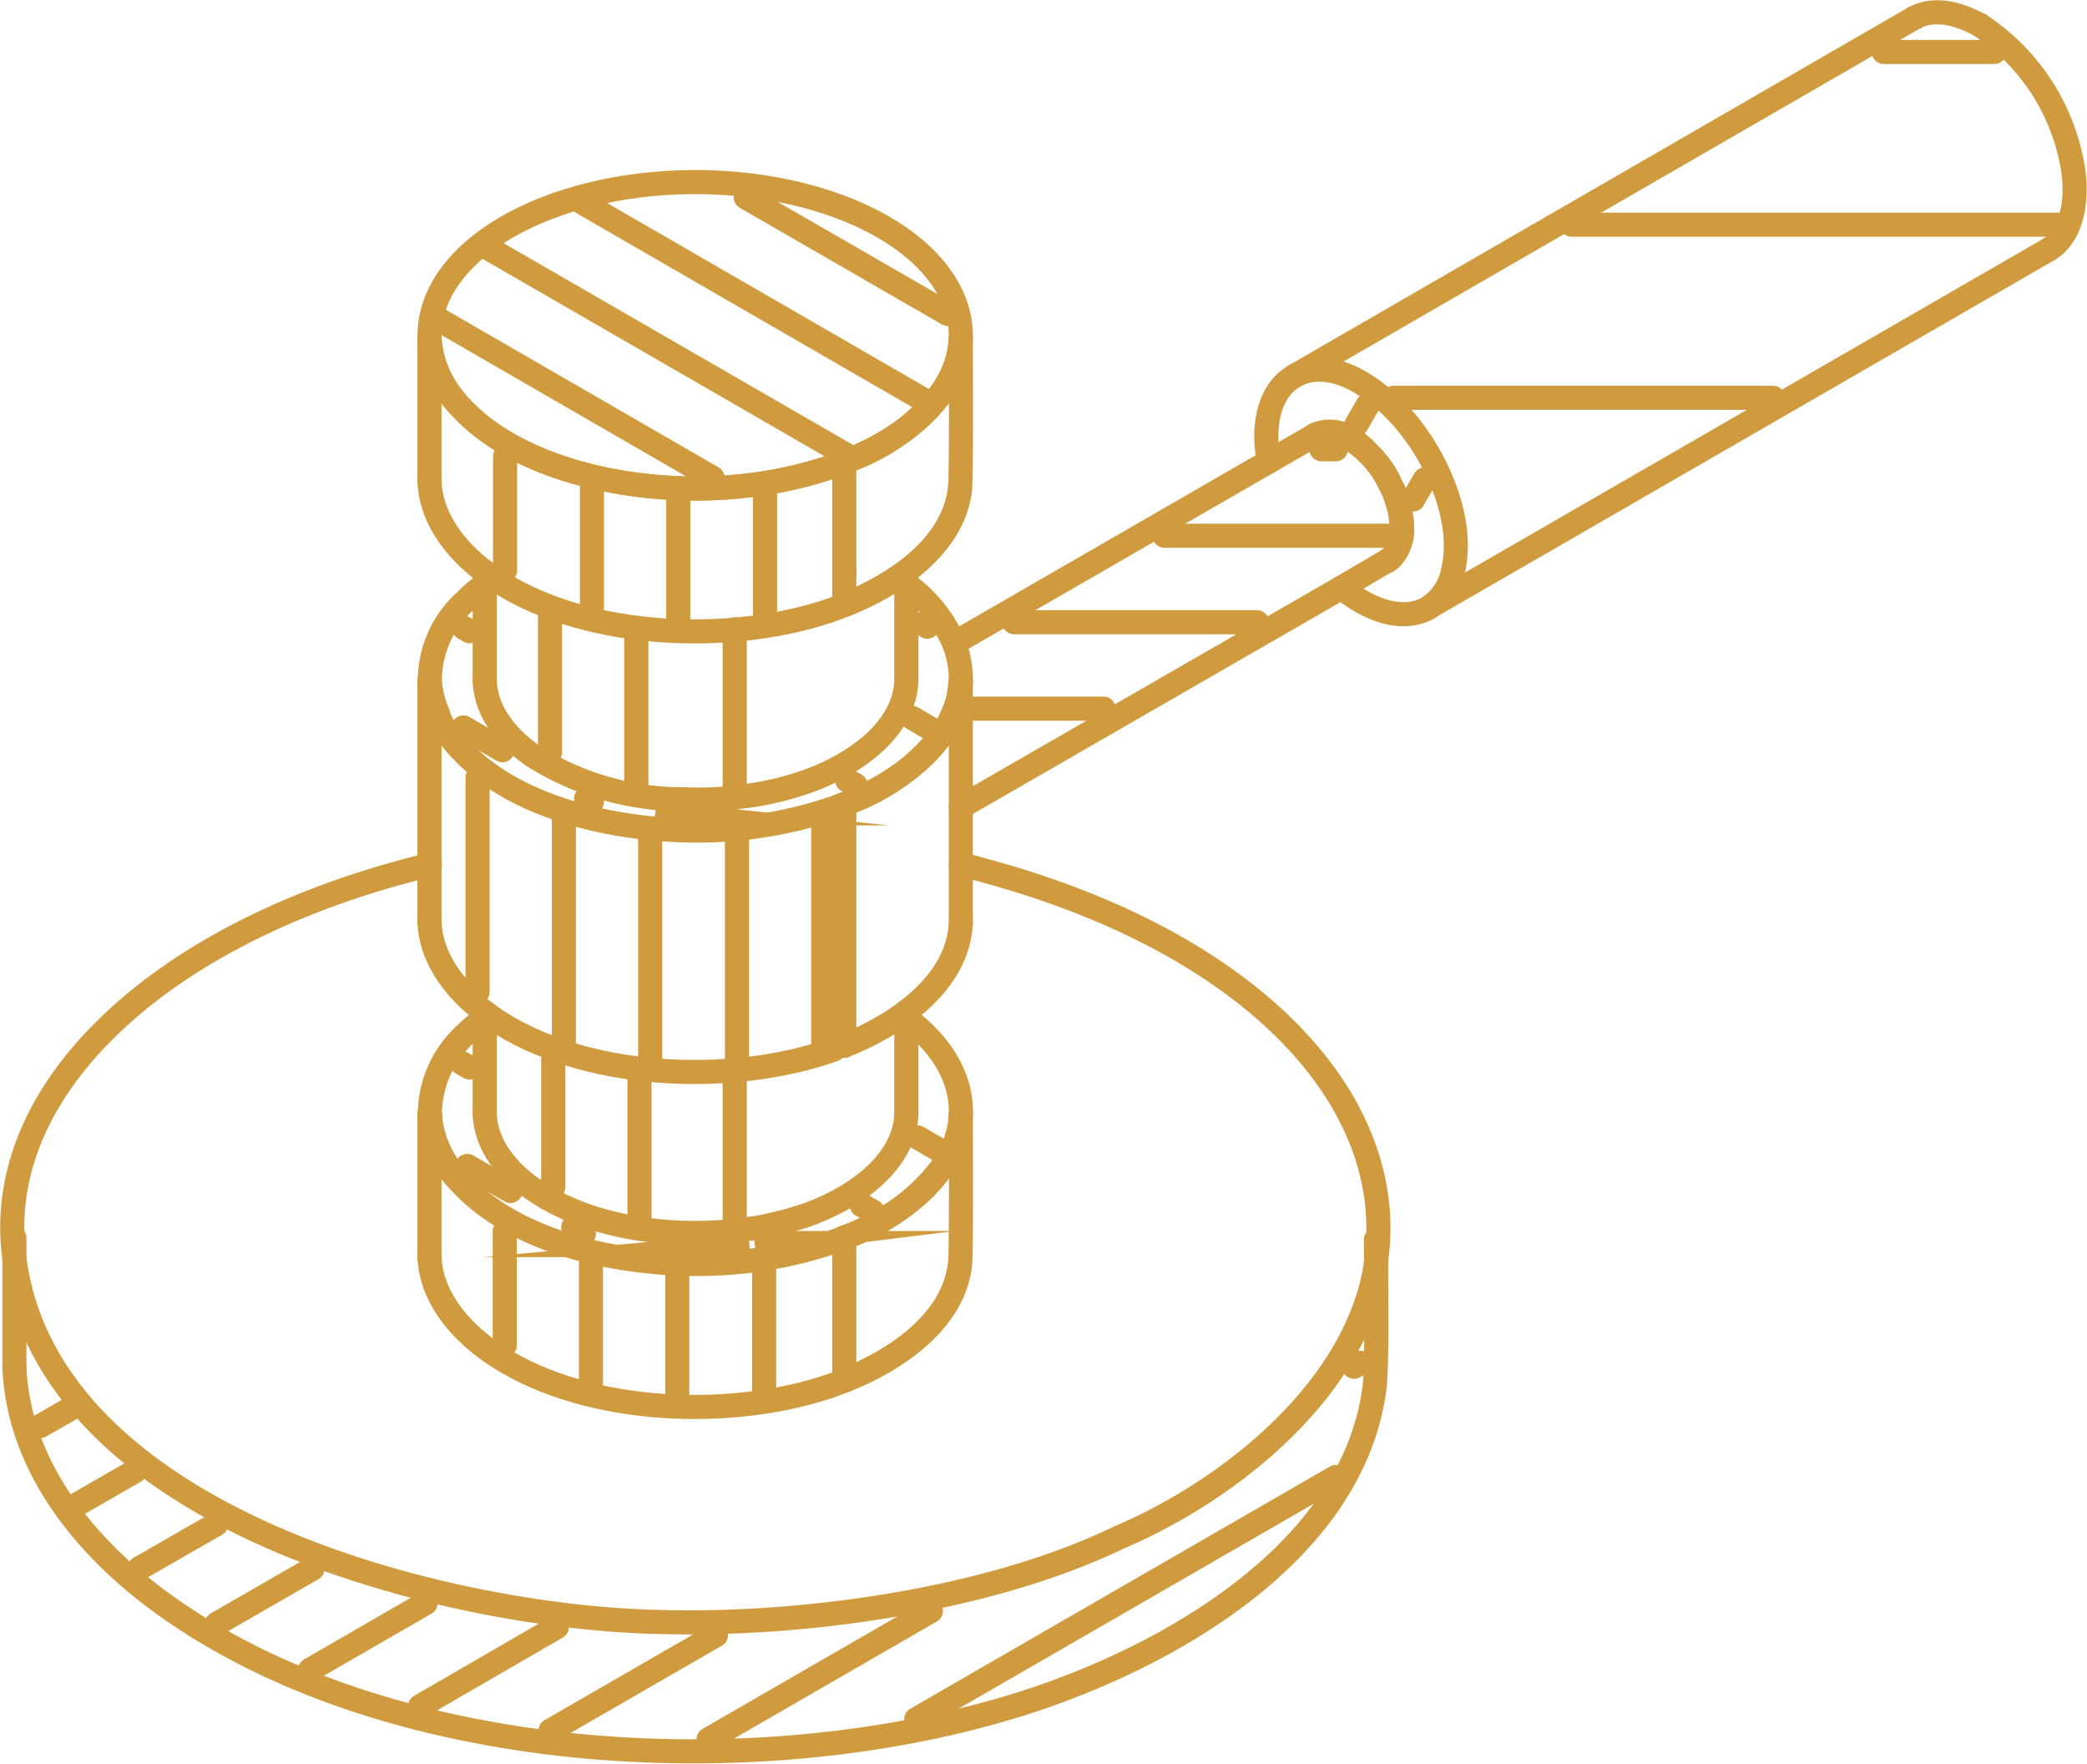 <svg xmlns="http://www.w3.org/2000/svg" width="173.147" height="146.331" viewBox="0 0 173.147 146.331"><defs><style>.a,.b,.c,.d,.e{fill:none;stroke:#d09b3e;stroke-width:2px;}.a,.c,.d,.e{stroke-linecap:round;}.a,.c{stroke-linejoin:round;}.a,.b,.e{fill-rule:evenodd;}.d{stroke-miterlimit:10;}.e{stroke-miterlimit:22.926;}</style></defs><g transform="translate(1.014 1.018)"><path class="a" d="M2454.33,348.372c-10.992,2.655-20.635,7.376-27.047,13.8-5.948,5.934-8.307,12.517-7.423,18.85,2.747,21.607,35.842,29.831,53.567,30.169,11.75.334,27.266-1.778,38.087-7.016,9.3-3.948,19.908-12.489,21.336-22.92v-.187c1.66-12.142-8.6-24.409-28.137-30.9-2.062-.7-4.207-1.288-6.333-1.847" transform="translate(-2419.68 -277.647)"/><path class="a" d="M2587.223,284.232c3.276-1.646,7.159,1.476,9.146,3.882,2.622,3.136,4.844,8.18,3.911,12.28a4.672,4.672,0,0,1-1.955,3.06" transform="translate(-2480.729 -254.125)"/><path class="a" d="M2682.215,257.431c2.065-1.258,2.36-4.254,2.065-6.443a17.624,17.624,0,0,0-7.748-12.175" transform="translate(-2513.272 -237.743)"/><path class="a" d="M2589.714,292.13a2.986,2.986,0,0,1,2.982.294,6.53,6.53,0,0,1,1.552,1.336,7.879,7.879,0,0,1,1.443,1.878,3.375,3.375,0,0,1,.295.639,2.816,2.816,0,0,1,.405.914,6.777,6.777,0,0,1,.558,2.625,3.3,3.3,0,0,1-.589,2.1,2.229,2.229,0,0,1-.635.667" transform="translate(-2481.637 -257.069)"/><path class="a" d="M2543.5,329.147l31.582-18.2,3.771-2.219h.033" transform="translate(-2464.796 -263.218)"/><path class="a" d="M2597.461,302.968a1.433,1.433,0,0,0,.479-.435.81.81,0,0,0,.187-.278.1.1,0,0,0,.047-.094,2.119,2.119,0,0,0,.217-.4,4.5,4.5,0,0,0,.218-2.112v-.185a.115.115,0,0,0-.047-.11,2.822,2.822,0,0,0-.141-.776c-.077-.327-.184-.667-.294-.994a5.238,5.238,0,0,0-.405-.914c-.155-.311-.295-.559-.449-.857a10.161,10.161,0,0,0-.622-.883,5.661,5.661,0,0,0-.666-.776,10.012,10.012,0,0,0-1.506-1.229" transform="translate(-2483.373 -257.459)"/><path class="a" d="M2572.552,292.289l-.107.077-3.729,2.143-26.1,15.061" transform="translate(-2464.476 -257.228)"/><path class="a" d="M2518.149,400.284c-.668,5.355-6.723,8.742-11.335,10.2-8.417,2.654-20.233,2.065-27.545-3-2.607-1.817-4.983-4.534-5.124-7.888" transform="translate(-2439.526 -296.331)"/><path class="a" d="M2474.145,380.936a9.113,9.113,0,0,0,2.733,5.856c5.091,5.372,14.841,6.986,21.893,6.5,6.116-.4,14.362-2.67,17.963-8.026" transform="translate(-2439.526 -289.53)"/><path class="a" d="M2537.952,381.06c0,1.785.061,11.5-.077,12.468-.591,4.688-5.327,7.872-9.6,9.565" transform="translate(-2459.251 -289.575)"/><path class="a" d="M2528.279,391.229a17.069,17.069,0,0,0,8.18-5.914,8.419,8.419,0,0,0,1.493-4.255" transform="translate(-2459.251 -289.575)"/><path class="a" d="M2479.068,368.014c-.11.079-.218.141-.325.233a13.861,13.861,0,0,0-1.586,1.35,8.994,8.994,0,0,0-2.965,6.647.14.14,0,0,0,.046.123v.171a5.467,5.467,0,0,0,.187,1.228c.031.108.031.217.107.294,0,.031.033.108.033.14a5.026,5.026,0,0,0,.372.992,8.2,8.2,0,0,0,.746,1.338" transform="translate(-2439.542 -284.821)"/><path class="a" d="M2528.223,381.036c-.215,4.24-4.75,7.079-8.338,8.337-.7.218-1.4.451-2.143.622-.466.108-.994.234-1.506.341l-.155.03c-.435.077-.947.141-1.4.188a.144.144,0,0,1-.108.046,2.4,2.4,0,0,1-.452.031h-.14" transform="translate(-2454.043 -289.566)"/><path class="a" d="M2502.095,390.635c-5.838.622-12.3-.4-16.689-3.431-2.1-1.443-3.945-3.588-4.053-6.242" transform="translate(-2442.152 -289.539)"/><path class="a" d="M2507.7,366.457c-8.524,3.028-20.881,2.53-28.428-2.687-2.607-1.815-4.983-4.533-5.124-7.873" transform="translate(-2439.526 -280.406)"/><path class="a" d="M2474.145,324.362a9.26,9.26,0,0,0,2.733,5.854c5.091,5.372,14.841,6.988,21.893,6.506,6.116-.42,14.362-2.687,17.963-8.029" transform="translate(-2439.526 -268.915)"/><path class="a" d="M2528.279,334.646a17.1,17.1,0,0,0,8.18-5.917,8.457,8.457,0,0,0,1.493-4.268" transform="translate(-2459.251 -268.951)"/><path class="a" d="M2479.483,311a4.116,4.116,0,0,0-.743.512,12.2,12.2,0,0,0-1.586,1.365,8.881,8.881,0,0,0-2.965,6.724,8.714,8.714,0,0,0,.233,1.365c0,.031.03.061.03.108s0,.11.031.14c0,.046,0,.077.046.107a5.028,5.028,0,0,0,.327.886" transform="translate(-2439.539 -264.047)"/><path class="a" d="M2534.019,327.943c.155-.107.295-.184.449-.294.218-.14.434-.294.622-.4a2.53,2.53,0,0,1,.325-.263,7.179,7.179,0,0,0,.854-.7,5.5,5.5,0,0,0,.7-.622l.108-.108a9,9,0,0,0,1.3-1.522c.171-.294.359-.543.515-.807a6.74,6.74,0,0,0,.4-.807,5.73,5.73,0,0,0,.371-.933.611.611,0,0,0,.08-.217,3.476,3.476,0,0,0,.171-.853,3.927,3.927,0,0,0,.076-.7.274.274,0,0,0,.047-.185,8.02,8.02,0,0,0-.56-3.169,11.8,11.8,0,0,0-3.961-4.906,9.182,9.182,0,0,0-.774-.529" transform="translate(-2461.343 -264.018)"/><path class="a" d="M2481.353,324.409c.108,2.655,1.955,4.8,4.053,6.242a23.34,23.34,0,0,0,12.4,3.573" transform="translate(-2442.152 -268.932)"/><path class="a" d="M2513.985,334.057h.14a22.747,22.747,0,0,0,3.618-.622c.747-.184,1.445-.4,2.143-.636,3.588-1.243,8.123-4.084,8.338-8.338" transform="translate(-2454.043 -268.951)"/><path class="a" d="M2518.149,299.063c-.668,5.356-6.723,8.742-11.335,10.2-8.417,2.654-20.233,2.065-27.545-2.981-2.607-1.832-4.983-4.55-5.124-7.887" transform="translate(-2439.526 -259.453)"/><path class="a" d="M2474.145,279.731a9.074,9.074,0,0,0,2.733,5.839c5.091,5.387,14.841,7,21.893,6.506,6.116-.421,14.362-2.673,17.963-8.015" transform="translate(-2439.526 -252.652)"/><path class="a" d="M2537.952,279.831c0,1.784.061,11.506-.077,12.467-.591,4.706-5.327,7.872-9.6,9.565" transform="translate(-2459.251 -252.689)"/><path class="a" d="M2528.279,290a17.046,17.046,0,0,0,8.18-5.9,8.507,8.507,0,0,0,1.493-4.268" transform="translate(-2459.251 -252.689)"/><path class="a" d="M2485.191,283.013c-10.559-3.51-14.147-11.289-8.092-17.374,6.088-6.071,19.566-8.153,30.122-4.643,10.512,3.491,14.147,11.287,8.043,17.358C2509.178,284.442,2495.7,286.521,2485.191,283.013Z" transform="translate(-2439.531 -245.204)"/><path class="a" d="M2532.92,397.353c0,2.547.14,10.249-.121,12.313-1.8,13.726-17.316,22.374-29.161,26.132-21.5,6.815-51.783,5.309-70.523-7.671-6.77-4.658-12.811-11.644-13.152-20.215" transform="translate(-2419.783 -295.512)"/><path class="b" d="M2515.626,398.012l-.295.016h.06Z" transform="translate(-2454.534 -295.752)"/><path class="b" d="M2517.219,397.77l-.327.046.25-.046Z" transform="translate(-2455.103 -295.663)"/><path class="b" d="M2511.991,398.337a2.154,2.154,0,0,0-.325.017l.621-.047Z" transform="translate(-2453.198 -295.859)"/><path class="b" d="M2515.657,397.99l-.325.03h.107Z" transform="translate(-2454.534 -295.744)"/><path class="b" d="M2517.021,397.77l-.371.046.264-.046Z" transform="translate(-2455.014 -295.663)"/><path class="b" d="M2512.069,398.337a3.167,3.167,0,0,0-.4.017l.667-.047Z" transform="translate(-2453.198 -295.859)"/><path class="a" d="M2673.416,238.2c-1.6-.884-3.7-1.553-5.435-.62" transform="translate(-2510.156 -237.129)"/><line class="c" x1="51.331" y2="29.657" transform="translate(106.493 0.451)"/><line class="c" y1="29.64" x2="51.348" transform="translate(117.595 19.689)"/><line class="c" y1="11.864" transform="translate(34.619 91.406)"/><line class="c" y1="11.865" transform="translate(69.028 101.654)"/><line class="c" x2="0.031" transform="translate(69.028 101.654)"/><line class="c" y2="8.571" transform="translate(74.18 82.899)"/><line class="c" y2="0.031" transform="translate(59.942 101.065)"/><line class="c" y1="8.478" transform="translate(39.201 82.945)"/><line class="c" y2="13.321" transform="translate(59.942 87.774)"/><line class="c" y2="20.045" transform="translate(78.701 55.51)"/><line class="c" y1="20.044" transform="translate(34.619 55.447)"/><path class="a" d="M2537.952,356c-.234,5.03-5.325,8.462-9.673,10.185" transform="translate(-2459.251 -280.442)"/><line class="c" y1="20.045" transform="translate(69.028 65.695)"/><line class="c" y2="9.081" transform="translate(39.201 46.396)"/><path class="a" d="M2507.292,339.771a27.561,27.561,0,0,0,4.255-.14" transform="translate(-2451.604 -274.479)"/><line class="c" y1="0.046" transform="translate(59.942 65.106)"/><line class="c" y1="9.146" transform="translate(74.18 46.364)"/><line class="c" y1="0.033" transform="translate(69.058 46.44)"/><line class="c" y1="13.96" transform="translate(59.942 51.193)"/><line class="c" y1="11.864" transform="translate(34.619 27.079)"/><line class="c" y1="11.864" transform="translate(69.028 37.311)"/><line class="c" y1="10.73" transform="translate(0.18 101.67)"/><path class="a" d="M2583.564,291.713a13.721,13.721,0,0,1-.2-2.032c0-2.516.9-4.24,2.329-5.063m11.256,19.129c-.03.03-.108.078-.14.107-1.443.807-3.4.7-5.573-.559a12.068,12.068,0,0,1-1.63-1.134" transform="translate(-2479.323 -254.433)"/><path class="a" d="M2540.7,376.291c.107-2.889-1.446-5.73-4.521-8.013a1.194,1.194,0,0,0-.356-.264" transform="translate(-2462.001 -284.821)"/><line class="d" x1="0.482" y1="0.264" transform="translate(47.615 65.23)"/><line class="d" x1="3.244" y1="1.894" transform="translate(37.43 59.329)"/><line class="d" x1="0.482" y1="0.28" transform="translate(37.46 51.069)"/><line class="d" y1="9.457" transform="translate(40.891 36.845)"/><line class="d" y1="9.843" transform="translate(48.097 39.502)"/><line class="d" y1="9.89" transform="translate(55.256 40.449)"/><line class="d" y1="9.857" transform="translate(62.458 40.06)"/><line class="d" x1="22.73" y1="13.135" transform="translate(35.365 25.481)"/><line class="d" x1="30.043" y1="17.343" transform="translate(39.201 19.408)"/><line class="d" x1="28.757" y1="16.614" transform="translate(47.35 15.823)"/><line class="d" x1="16.771" y1="9.673" transform="translate(60.858 15.357)"/><line class="d" x1="0.7" y1="0.389" transform="translate(69.275 63.723)"/><line class="d" x1="1.633" y1="0.964" transform="translate(74.661 58.536)"/><line class="d" x1="0.403" y1="0.232" transform="translate(75.518 50.744)"/><line class="d" x1="0.964" y2="1.66" transform="translate(116.227 38.756)"/><line class="d" x1="0.931" y2="1.601" transform="translate(111.54 32.575)"/><line class="d" x1="31.473" transform="translate(114.613 31.985)"/><line class="d" x1="41.163" transform="translate(129.363 17.624)"/><line class="d" x1="9.16" transform="translate(155.278 3.292)"/><line class="d" x1="10.853" transform="translate(79.695 57.776)"/><line class="d" x1="20.155" transform="translate(83.125 50.603)"/><line class="d" x1="18.973" transform="translate(95.593 43.428)"/><line class="d" x1="1.197" transform="translate(108.62 36.255)"/><path class="e" d="M2515.657,397.99l-.325.03h.107Z" transform="translate(-2454.534 -295.744)"/><path class="e" d="M2517.021,397.77l-.371.046.264-.046Z" transform="translate(-2455.014 -295.663)"/><line class="d" x1="0.914" y1="0.529" transform="translate(70.471 98.953)"/><line class="d" x1="1.847" y1="1.073" transform="translate(75.113 93.348)"/><path class="e" d="M2512.069,398.337a3.167,3.167,0,0,0-.4.017l.667-.047Z" transform="translate(-2453.198 -295.859)"/><line class="d" y1="10.529" transform="translate(44.883 86.935)"/><line class="d" y1="11.333" transform="translate(52.04 88.598)"/><path class="e" d="M2503.84,341.663l-.187-.031.295.031Z" transform="translate(-2450.279 -275.208)"/><line class="d" y1="11.132" transform="translate(44.619 50.245)"/><line class="d" y1="12.051" transform="translate(51.776 51.937)"/><line class="d" y1="17.795" transform="translate(38.609 63.473)"/><line class="d" y1="18.524" transform="translate(45.767 66.984)"/><line class="d" y1="18.647" transform="translate(52.926 68.382)"/><line class="d" y1="18.602" transform="translate(60.129 68.427)"/><line class="d" y1="18.525" transform="translate(67.288 67.06)"/><line class="d" x1="0.886" y1="0.529" transform="translate(46.544 100.784)"/><line class="d" x1="3.587" y1="2.079" transform="translate(37.755 95.71)"/><line class="d" x1="0.636" y1="0.355" transform="translate(37.306 87.185)"/><line class="d" y1="9.457" transform="translate(40.86 101.142)"/><line class="d" y1="9.86" transform="translate(48.017 103.83)"/><line class="d" y1="9.92" transform="translate(55.176 104.777)"/><line class="d" y1="9.827" transform="translate(62.382 104.435)"/><line class="d" x1="34.811" y2="20.092" transform="translate(75.005 121.514)"/><line class="d" x1="0.559" y2="0.328" transform="translate(111.322 112.043)"/><line class="d" x1="18.445" y2="10.65" transform="translate(57.77 132.632)"/><line class="d" x1="13.726" y2="7.919" transform="translate(44.663 134.635)"/><line class="d" x1="11.335" y2="6.566" transform="translate(33.843 133.968)"/><line class="d" x1="9.596" y2="5.543" transform="translate(24.696 131.98)"/><line class="d" x1="7.933" y2="4.566" transform="translate(16.981 129.122)"/><line class="d" x1="6.352" y2="3.649" transform="translate(10.551 125.443)"/><line class="d" x1="4.612" y2="2.655" transform="translate(5.568 121.032)"/><line class="d" x1="2.44" y2="1.398" transform="translate(2.322 115.892)"/></g></svg>